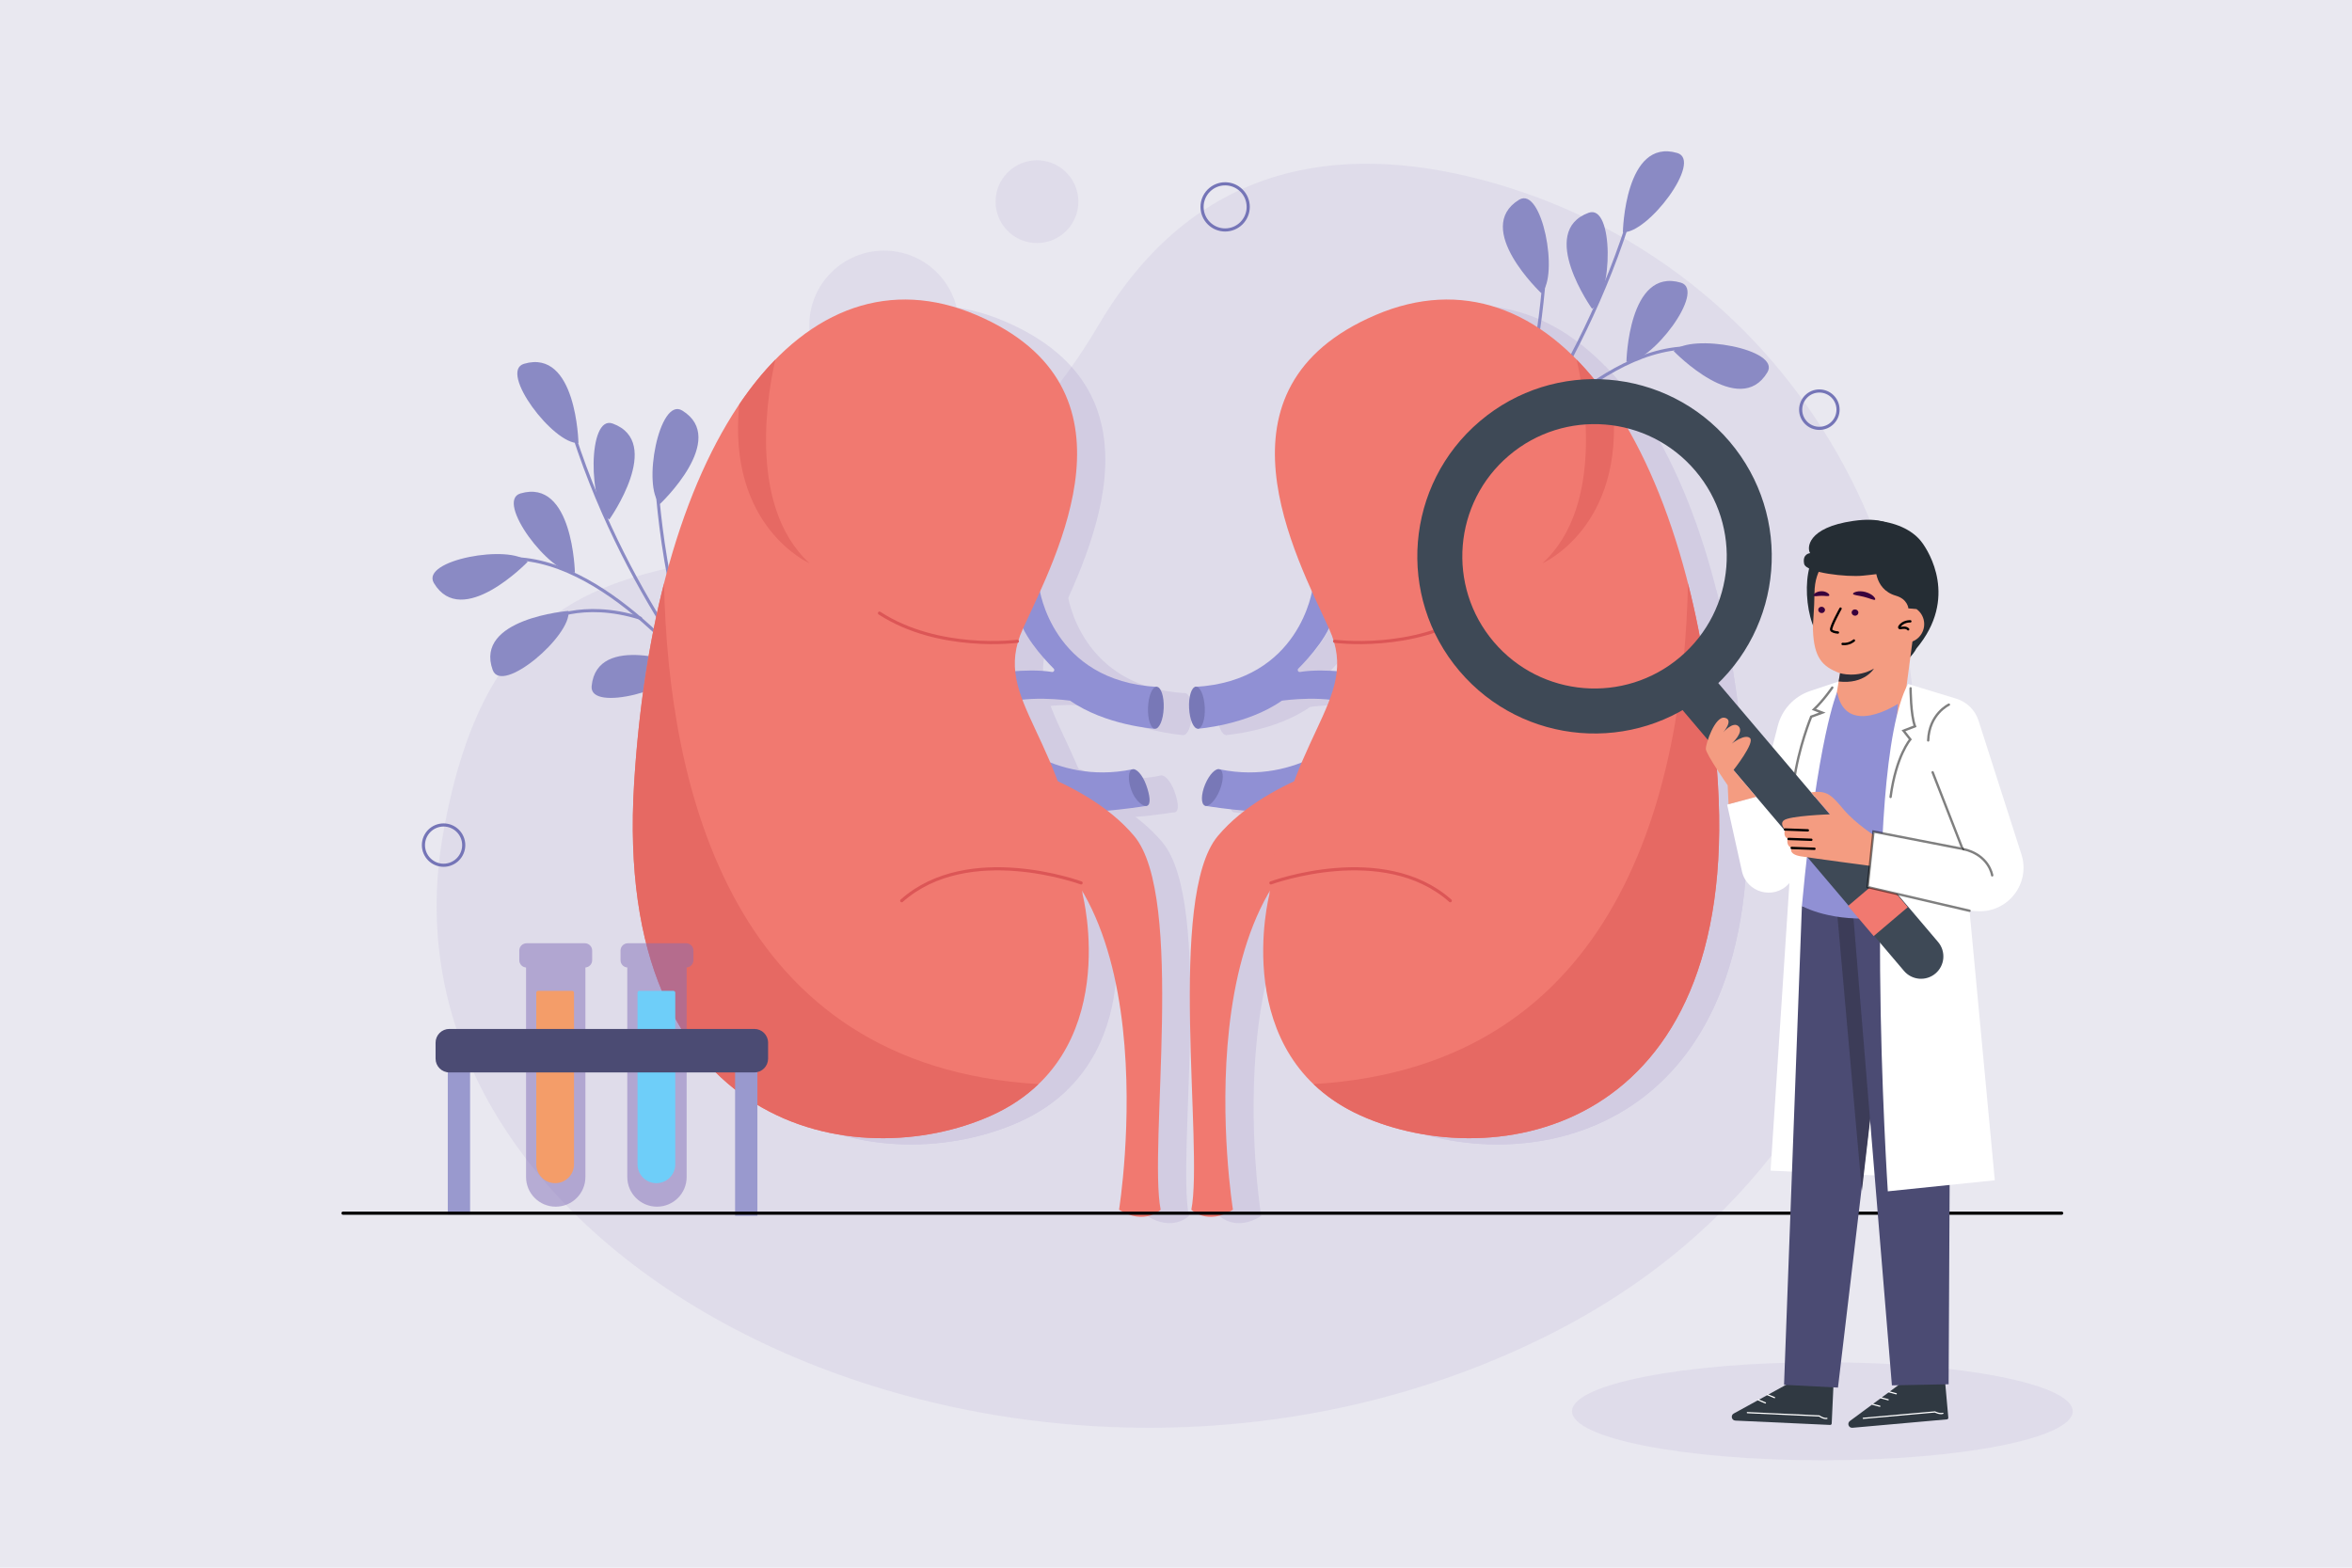 <?xml version="1.0" encoding="utf-8"?>
<!-- Generator: Adobe Illustrator 27.5.0, SVG Export Plug-In . SVG Version: 6.00 Build 0)  -->
<svg version="1.1" xmlns="http://www.w3.org/2000/svg" xmlns:xlink="http://www.w3.org/1999/xlink" x="0px" y="0px"
	 viewBox="0 0 750 500" style="enable-background:new 0 0 750 500;" xml:space="preserve">
<g id="BACKGROUND">
	<rect style="fill:#E9E8F0;" width="750" height="500"/>
</g>
<g id="OBJECTS">
	<g>
		<path style="opacity:0.1;fill:#8570B8;" d="M471.946,57.193C572.503,83.322,631.05,187.385,604.303,287.78
			c-13.813,51.847-44.892,104.967-110.161,137.839c-162.797,81.993-377.88-16.636-352.925-159.232
			c24.954-142.596,135.466-38.026,209.141-162.797C380.986,51.719,427.163,45.556,471.946,57.193z"/>
		<g style="opacity:0.15;">
			<path style="fill:#8570B8;" d="M427.557,189.648c0,0-3.887,29.576-37.519,31.435l0.845,13.351c0,0,15.626-1.091,26.872-8.957
				c0,0,14.872-2.197,23.492,1.69l2.535-10.14c0,0-11.975-2.062-20.22-0.714c-0.617,0.101-0.997-0.632-0.555-1.074
				c3.338-3.337,10.825-11.514,11.48-18.324L427.557,189.648z"/>
			<path style="fill:#8570B8;" d="M439.828,235.179c0,0-16.409,17.409-41.822,12.207l-4.803,11.606c0,0,15.408,2.601,27.014,2.001
				c11.606-0.6,23.012,9.005,23.012,9.005l2.801-9.805c0,0-10.606-6.003-17.209-6.003c-6.604,0,16.009-9.005,16.009-9.005
				L439.828,235.179z"/>
			<path style="fill:#8570B8;" d="M397.907,254.119c-1.319,3.197-3.424,5.361-4.703,4.834c-1.279-0.527-1.246-3.547,0.073-6.744
				c1.319-3.197,3.424-5.361,4.703-4.834C399.258,247.903,399.225,250.922,397.907,254.119z"/>
			<path style="fill:#8570B8;" d="M393.173,227.589c0.18,3.698-0.794,6.75-2.176,6.817c-1.381,0.067-2.647-2.876-2.827-6.574
				c-0.18-3.698,0.794-6.75,2.176-6.817C391.728,220.948,392.993,223.891,393.173,227.589z"/>
			<path style="fill:#8570B8;" d="M447.097,242.604c0,0-33.477,6.601-49.763,26.038c-16.286,19.437-4.524,99.384-8.445,119.188
				c0,0,5.127,5.134,13.27,0c0,0-18.096-112.22,44.636-126.522L447.097,242.604z"/>
			<path style="fill:#8570B8;" d="M413.765,287.336c0,0-13.243,51.384,29.135,70.455c42.379,19.07,120.78,5.827,113.893-105.947
				C549.907,140.07,502.231,79.15,447.668,102.459c-54.563,23.308-25.427,76.812-14.832,100.12
				C443.43,225.887,418.003,236.482,413.765,287.336z"/>
			<path style="fill:#8570B8;" d="M556.793,251.844c-1.457-23.648-4.746-45.01-9.533-63.789
				c-1.393,65.734-21.677,153.984-119.399,159.706c4.005,3.844,8.928,7.28,15.04,10.03
				C485.279,376.861,563.68,363.618,556.793,251.844z"/>
			<path style="fill:#8570B8;" d="M500.823,181.673c0,0,26.389-11.548,22.436-50.717c-3.625-5.383-7.478-10.153-11.528-14.285
				C513.663,124.829,521.323,162.956,500.823,181.673z"/>
			<path style="fill:#8570B8;" d="M434.581,206.534c0,0,25.058,3.31,43.97-8.983"/>
			<path style="fill:#8570B8;" d="M414.251,283.601c0,0,35.933-13.238,57.209,5.674"/>
			<path style="fill:#8570B8;" d="M340.443,189.648c0,0,3.887,29.576,37.519,31.435l-0.845,13.351c0,0-15.626-1.091-26.872-8.957
				c0,0-14.872-2.197-23.492,1.69l-2.535-10.14c0,0,11.975-2.062,20.22-0.714c0.617,0.101,0.997-0.632,0.555-1.074
				c-3.338-3.337-10.825-11.514-11.48-18.324L340.443,189.648z"/>
			<path style="fill:#8570B8;" d="M328.172,235.179c0,0,16.409,17.409,41.823,12.207l4.803,11.606c0,0-15.408,2.601-27.015,2.001
				c-11.606-0.6-23.012,9.005-23.012,9.005l-2.802-9.805c0,0,10.606-6.003,17.209-6.003c6.604,0-16.009-9.005-16.009-9.005
				L328.172,235.179z"/>
			<path style="fill:#8570B8;" d="M369.777,254.051c1.165,3.211,3.72,5.412,5.02,4.941c1.3-0.471,0.853-3.438-0.312-6.648
				c-1.164-3.211-3.162-5.432-4.463-4.96C368.723,247.855,368.613,250.84,369.777,254.051z"/>
			<path style="fill:#8570B8;" d="M375.074,227.639c-0.146,3.702,0.856,6.747,2.238,6.802c1.382,0.055,2.621-2.902,2.767-6.605
				c0.146-3.702-0.856-6.748-2.238-6.802C376.459,220.98,375.22,223.937,375.074,227.639z"/>
			<path style="fill:#8570B8;" d="M320.903,242.604c0,0,33.477,6.601,49.763,26.038c16.286,19.437,4.524,99.384,8.445,119.188
				c0,0-5.127,5.134-13.27,0c0,0,18.096-112.22-44.636-126.522L320.903,242.604z"/>
			<path style="fill:#8570B8;" d="M354.235,287.336c0,0,13.243,51.384-29.135,70.455c-42.379,19.07-120.78,5.827-113.893-105.947
				c6.887-111.774,54.563-172.694,109.125-149.385c54.563,23.308,25.427,76.812,14.833,100.12
				C324.57,225.887,349.997,236.482,354.235,287.336z"/>
			<path style="fill:#8570B8;" d="M211.207,251.844c1.457-23.648,4.746-45.01,9.533-63.789
				c1.393,65.734,21.676,153.984,119.399,159.706c-4.005,3.844-8.928,7.28-15.04,10.03
				C282.721,376.861,204.32,363.618,211.207,251.844z"/>
			<path style="fill:#8570B8;" d="M267.177,181.673c0,0-26.389-11.548-22.436-50.717c3.626-5.383,7.478-10.153,11.528-14.285
				C254.337,124.829,246.677,162.956,267.177,181.673z"/>
			<path style="fill:#8570B8;" d="M333.419,206.534c0,0-25.058,3.31-43.97-8.983"/>
			<path style="fill:#8570B8;" d="M353.749,283.601c0,0-35.933-13.238-57.209,5.674"/>
		</g>
		<circle style="opacity:0.1;fill:#8570B8;" cx="281.908" cy="103.77" r="23.841"/>
		
			<ellipse transform="matrix(0.707 -0.707 0.707 0.707 51.401 252.677)" style="opacity:0.1;fill:#8570B8;" cx="330.709" cy="64.292" rx="13.204" ry="13.204"/>
		<ellipse style="opacity:0.1;fill:#8570B8;" cx="581.115" cy="450.106" rx="79.828" ry="15.639"/>
		<g>
			<g>
				<path style="fill:none;stroke:#8A8AC4;stroke-linecap:round;stroke-miterlimit:10;" d="M469.933,160.711
					c0,0,33.759-37.88,50.654-94.37"/>
				<path style="fill:none;stroke:#8A8AC4;stroke-linecap:round;stroke-miterlimit:10;" d="M492.743,84.241
					c0,0-2.419,49.4-17.798,70.153c0,0,31.588-43.259,63.628-43.445"/>
				<path style="fill:none;stroke:#8A8AC4;stroke-linecap:round;stroke-miterlimit:10;" d="M528.367,130.848
					c0,0-11.896-6.885-30.673-0.885"/>
				<path style="fill:#8A8AC4;" d="M518.63,115.407c0,0,0.601-30.198,17.355-25.256C544.232,92.584,526.51,116.01,518.63,115.407z"
					/>
				<path style="fill:#8A8AC4;" d="M533.701,111.979c0,0,20.946,21.762,29.889,6.757
					C567.994,111.35,539.078,106.185,533.701,111.979z"/>
				<path style="fill:#8A8AC4;" d="M483.376,144.947c0,0,28.233-10.734,29.913,6.653
					C514.117,160.159,485.764,152.482,483.376,144.947z"/>
				<path style="fill:#8A8AC4;" d="M517.495,74.057c0,0,0.601-30.198,17.355-25.256C543.097,51.234,525.375,74.66,517.495,74.057z"
					/>
				<path style="fill:#8A8AC4;" d="M507.67,98.485c0,0-17.498-24.619-1.095-30.624C514.65,64.905,514.36,94.277,507.67,98.485z"/>
				<path style="fill:#8A8AC4;" d="M491.497,93.516c0,0-21.991-20.704-7.086-29.813C491.748,59.218,497.231,88.076,491.497,93.516z"
					/>
				<path style="fill:#8A8AC4;" d="M486.057,126.892c0,0-25.555-16.1-12.675-27.899C479.722,93.184,490.64,120.453,486.057,126.892z
					"/>
			</g>
			<g>
				<path style="fill:none;stroke:#8A8AC4;stroke-linecap:round;stroke-miterlimit:10;" d="M232.017,227.939
					c0,0-33.759-37.88-50.653-94.37"/>
				<path style="fill:none;stroke:#8A8AC4;stroke-linecap:round;stroke-miterlimit:10;" d="M209.208,151.469
					c0,0,2.419,49.4,17.797,70.154c0,0-31.588-43.259-63.628-43.445"/>
				<path style="fill:none;stroke:#8A8AC4;stroke-linecap:round;stroke-miterlimit:10;" d="M173.584,198.076
					c0,0,11.896-6.885,30.673-0.885"/>
				<path style="fill:#8A8AC4;" d="M183.321,182.635c0,0-0.601-30.198-17.355-25.256
					C157.719,159.812,175.44,183.237,183.321,182.635z"/>
				<path style="fill:#8A8AC4;" d="M168.249,179.207c0,0-20.946,21.762-29.889,6.757
					C133.957,178.577,162.873,173.413,168.249,179.207z"/>
				<path style="fill:#8A8AC4;" d="M181.277,194.843c0,0-30.107,2.414-24.167,18.841
					C160.034,221.77,182.352,202.673,181.277,194.843z"/>
				<path style="fill:#8A8AC4;" d="M218.574,212.175c0,0-28.232-10.734-29.913,6.653
					C187.834,227.387,216.186,219.709,218.574,212.175z"/>
				<path style="fill:#8A8AC4;" d="M184.456,141.285c0,0-0.601-30.198-17.355-25.256
					C158.854,118.462,176.575,141.887,184.456,141.285z"/>
				<path style="fill:#8A8AC4;" d="M194.281,165.713c0,0,17.498-24.619,1.094-30.624C187.3,132.133,187.59,161.505,194.281,165.713z
					"/>
				<path style="fill:#8A8AC4;" d="M210.454,160.743c0,0,21.991-20.704,7.086-29.813
					C210.203,126.446,204.72,155.303,210.454,160.743z"/>
				<path style="fill:#8A8AC4;" d="M215.894,194.12c0,0,25.555-16.1,12.675-27.899C222.228,160.412,211.311,187.681,215.894,194.12z
					"/>
			</g>
		</g>
		<g>
			<path style="fill:#9090D4;" d="M418.557,187.648c0,0-3.887,29.576-37.519,31.435l0.845,13.351c0,0,15.626-1.091,26.872-8.957
				c0,0,14.872-2.197,23.492,1.69l2.535-10.14c0,0-11.975-2.062-20.22-0.714c-0.617,0.101-0.997-0.632-0.555-1.074
				c3.338-3.337,10.825-11.514,11.48-18.324L418.557,187.648z"/>
			<path style="fill:#9090D4;" d="M430.828,233.179c0,0-16.409,17.409-41.822,12.207l-4.803,11.606c0,0,15.408,2.601,27.014,2.001
				c11.606-0.6,23.012,9.005,23.012,9.005l2.801-9.805c0,0-10.606-6.003-17.209-6.003c-6.604,0,16.009-9.005,16.009-9.005
				L430.828,233.179z"/>
			<path style="fill:#7878B7;" d="M388.907,252.119c-1.319,3.197-3.424,5.361-4.703,4.834c-1.279-0.527-1.246-3.547,0.073-6.744
				c1.319-3.197,3.424-5.361,4.703-4.834C390.258,245.903,390.225,248.922,388.907,252.119z"/>
			<path style="fill:#7878B7;" d="M384.173,225.589c0.18,3.698-0.794,6.75-2.176,6.817c-1.381,0.067-2.647-2.876-2.827-6.574
				c-0.18-3.698,0.794-6.75,2.176-6.817C382.728,218.948,383.993,221.891,384.173,225.589z"/>
			<path style="fill:#F17970;" d="M438.097,240.604c0,0-33.477,6.601-49.763,26.038c-16.286,19.437-4.524,99.384-8.445,119.188
				c0,0,5.127,5.134,13.27,0c0,0-18.096-112.22,44.636-126.522L438.097,240.604z"/>
			<path style="fill:#F17970;" d="M404.765,285.336c0,0-13.243,51.384,29.135,70.455c42.379,19.07,120.78,5.827,113.893-105.947
				C540.907,138.07,493.231,77.15,438.668,100.459c-54.563,23.308-25.427,76.812-14.832,100.12
				C434.43,223.887,409.003,234.482,404.765,285.336z"/>
			<path style="fill:#E66963;" d="M547.793,249.844c-1.457-23.648-4.746-45.01-9.533-63.789
				c-1.393,65.734-21.677,153.984-119.399,159.706c4.005,3.844,8.928,7.28,15.04,10.03
				C476.279,374.861,554.68,361.618,547.793,249.844z"/>
			<path style="fill:#E66963;" d="M491.823,179.673c0,0,26.389-11.548,22.436-50.717c-3.626-5.383-7.478-10.153-11.528-14.285
				C504.663,122.829,512.323,160.956,491.823,179.673z"/>
			<path style="fill:none;stroke:#DC5656;stroke-linecap:round;stroke-miterlimit:10;" d="M425.581,204.534
				c0,0,25.058,3.31,43.97-8.983"/>
			<path style="fill:none;stroke:#DC5656;stroke-linecap:round;stroke-miterlimit:10;" d="M405.251,281.601
				c0,0,35.933-13.238,57.209,5.674"/>
			<path style="fill:#9090D4;" d="M331.443,187.648c0,0,3.887,29.576,37.519,31.435l-0.845,13.351c0,0-15.626-1.091-26.872-8.957
				c0,0-14.872-2.197-23.492,1.69l-2.535-10.14c0,0,11.975-2.062,20.22-0.714c0.617,0.101,0.997-0.632,0.555-1.074
				c-3.338-3.337-10.825-11.514-11.48-18.324L331.443,187.648z"/>
			<path style="fill:#9090D4;" d="M319.172,233.179c0,0,16.409,17.409,41.823,12.207l4.803,11.606c0,0-15.408,2.601-27.015,2.001
				c-11.606-0.6-23.012,9.005-23.012,9.005l-2.802-9.805c0,0,10.606-6.003,17.209-6.003c6.604,0-16.009-9.005-16.009-9.005
				L319.172,233.179z"/>
			<path style="fill:#7878B7;" d="M360.777,252.051c1.165,3.211,3.72,5.412,5.02,4.941c1.3-0.471,0.853-3.438-0.312-6.648
				c-1.164-3.211-3.162-5.432-4.463-4.96C359.723,245.855,359.613,248.84,360.777,252.051z"/>
			<path style="fill:#7878B7;" d="M366.074,225.639c-0.146,3.702,0.856,6.747,2.238,6.802c1.382,0.055,2.621-2.902,2.767-6.605
				c0.146-3.702-0.856-6.748-2.238-6.802C367.459,218.98,366.22,221.937,366.074,225.639z"/>
			<path style="fill:#F17970;" d="M311.903,240.604c0,0,33.477,6.601,49.763,26.038c16.286,19.437,4.524,99.384,8.445,119.188
				c0,0-5.127,5.134-13.27,0c0,0,18.096-112.22-44.636-126.522L311.903,240.604z"/>
			<path style="fill:#F17970;" d="M345.235,285.336c0,0,13.243,51.384-29.135,70.455c-42.379,19.07-120.78,5.827-113.893-105.947
				c6.887-111.774,54.563-172.694,109.125-149.385c54.563,23.308,25.427,76.812,14.833,100.12
				C315.57,223.887,340.997,234.482,345.235,285.336z"/>
			<path style="fill:#E66963;" d="M202.207,249.844c1.457-23.648,4.746-45.01,9.533-63.789
				c1.393,65.734,21.676,153.984,119.399,159.706c-4.005,3.844-8.928,7.28-15.04,10.03
				C273.721,374.861,195.32,361.618,202.207,249.844z"/>
			<path style="fill:#E66963;" d="M258.177,179.673c0,0-26.389-11.548-22.436-50.717c3.626-5.383,7.478-10.153,11.528-14.285
				C245.337,122.829,237.677,160.956,258.177,179.673z"/>
			<path style="fill:none;stroke:#DC5656;stroke-linecap:round;stroke-miterlimit:10;" d="M324.419,204.534
				c0,0-25.058,3.31-43.97-8.983"/>
			<path style="fill:none;stroke:#DC5656;stroke-linecap:round;stroke-miterlimit:10;" d="M344.749,281.601
				c0,0-35.933-13.238-57.209,5.674"/>
		</g>
		<g>
			<g>
				<path style="fill:#9999CE;" d="M241.518,387.733h-7.114v-46.785c0-1.575-1.087-2.905-2.373-2.905h-79.757
					c-1.308,0-2.372,1.303-2.372,2.905v46.393h-7.113v-46.393c0-5.524,4.255-10.019,9.486-10.019h79.757
					c5.23,0,9.487,4.494,9.487,10.019V387.733z"/>
			</g>
			<path style="opacity:0.5;fill:#8570B8;" d="M218.788,300.844h-18.586c-1.284,0-2.325,1.041-2.325,2.325v3.095
				c0,1.226,0.951,2.219,2.154,2.308v66.825c0,5.226,4.237,9.463,9.463,9.463c5.226,0,9.463-4.237,9.463-9.463v-66.825
				c1.203-0.089,2.154-1.082,2.154-2.308v-3.095C221.112,301.885,220.071,300.844,218.788,300.844z"/>
			<path style="fill:#6ECEF9;" d="M203.883,316.017h10.858c0.326,0,0.591,0.265,0.591,0.591v54.734c0,3.325-2.695,6.02-6.02,6.02
				l0,0c-3.325,0-6.02-2.695-6.02-6.02v-54.734C203.292,316.282,203.557,316.017,203.883,316.017z"/>
			<path style="opacity:0.5;fill:#8570B8;" d="M186.501,300.844h-18.586c-1.284,0-2.325,1.041-2.325,2.325v3.095
				c0,1.226,0.952,2.219,2.155,2.308v66.825c0,5.226,4.237,9.463,9.463,9.463s9.463-4.237,9.463-9.463v-66.825
				c1.203-0.089,2.154-1.082,2.154-2.308v-3.095C188.826,301.885,187.785,300.844,186.501,300.844z"/>
			<path style="fill:#F49D69;" d="M171.597,316.017h10.858c0.326,0,0.591,0.265,0.591,0.591v54.734c0,3.325-2.695,6.02-6.02,6.02
				l0,0c-3.325,0-6.02-2.695-6.02-6.02v-54.734C171.006,316.282,171.27,316.017,171.597,316.017z"/>
			<path style="fill:#4B4B73;" d="M240.541,342.04h-97.259c-2.423,0-4.387-1.964-4.387-4.387v-5.093
				c0-2.423,1.964-4.387,4.387-4.387h97.259c2.422,0,4.386,1.964,4.386,4.387v5.093C244.927,340.077,242.963,342.04,240.541,342.04z
				"/>
		</g>
		
			<ellipse transform="matrix(0.707 -0.707 0.707 0.707 67.805 295.595)" style="fill:none;stroke:#7575B7;stroke-linecap:round;stroke-miterlimit:10;" cx="390.718" cy="65.95" rx="7.36" ry="7.36"/>
		<circle style="fill:none;stroke:#7575B7;stroke-linecap:round;stroke-miterlimit:10;" cx="580.15" cy="130.659" r="5.958"/>
		<circle style="fill:none;stroke:#7575B7;stroke-linecap:round;stroke-miterlimit:10;" cx="141.447" cy="269.541" r="6.424"/>
		
			<line style="fill:none;stroke:#000000;stroke-linecap:round;stroke-miterlimit:10;" x1="109.368" y1="386.932" x2="657.427" y2="386.932"/>
		<g>
			<path style="fill:#303942;" d="M590.71,455.378l30.129-2.683c0.263-0.023,0.458-0.256,0.434-0.519l-1.065-11.956
				c-0.023-0.263-0.256-0.458-0.519-0.435l-13.097,1.167c-0.088,0.008-0.171,0.04-0.242,0.092l-16.461,12.17
				C588.912,453.935,589.5,455.486,590.71,455.378z"/>
			<path style="fill:none;stroke:#FFFFFF;stroke-width:0.384;stroke-linecap:round;stroke-miterlimit:10;" d="M594.159,452.355
				l22.853-2.035c0,0,1.424,0.776,2.524,0.453"/>
			
				<line style="fill:none;stroke:#FFFFFF;stroke-width:0.384;stroke-linecap:round;stroke-miterlimit:10;" x1="597.083" y1="447.872" x2="599.439" y2="448.505"/>
			
				<line style="fill:none;stroke:#FFFFFF;stroke-width:0.384;stroke-linecap:round;stroke-miterlimit:10;" x1="599.741" y1="445.806" x2="602.097" y2="446.44"/>
			
				<line style="fill:none;stroke:#FFFFFF;stroke-width:0.384;stroke-linecap:round;stroke-miterlimit:10;" x1="602.317" y1="443.9" x2="604.674" y2="444.533"/>
			<path style="fill:#303942;" d="M553.373,453.084l30.216,1.388c0.264,0.012,0.488-0.192,0.5-0.456l0.551-11.99
				c0.012-0.264-0.192-0.488-0.456-0.5l-13.135-0.603c-0.088-0.004-0.175,0.016-0.252,0.059l-17.947,9.848
				C551.785,451.414,552.16,453.029,553.373,453.084z"/>
			<path style="fill:none;stroke:#FFFFFF;stroke-width:0.384;stroke-linecap:round;stroke-miterlimit:10;" d="M557.197,450.552
				l22.919,1.053c0,0,1.307,0.961,2.441,0.788"/>
			
				<line style="fill:none;stroke:#FFFFFF;stroke-width:0.384;stroke-linecap:round;stroke-miterlimit:10;" x1="560.697" y1="446.503" x2="562.947" y2="447.447"/>
			
				<line style="fill:none;stroke:#FFFFFF;stroke-width:0.384;stroke-linecap:round;stroke-miterlimit:10;" x1="563.608" y1="444.813" x2="565.858" y2="445.757"/>
			<path style="fill:#FFFFFF;" d="M586.289,217.354l-9.055,3.031c-5.115,1.712-9.011,5.905-10.343,11.132l-5.671,22.253
				l-10.477,2.862l4.714,21.235c1.517,6.834,10.062,9.186,14.862,4.091l0.29-0.308l-6.014,91.711l51.755,2.37l-8.042-152.465
				L586.289,217.354z"/>
			<path style="fill:#4B4B73;" d="M574.586,288.954l-5.695,152.719l17.197,0.886l15.056-126.816l-7.873-23.982
				C593.271,291.762,587.253,293.266,574.586,288.954z"/>
			<path style="fill:#3C3C58;" d="M593.711,379.8l7.433-64.056l-7.873-23.982c0,0-2.42,0.599-7.402-0.052L593.711,379.8z"/>
			<polygon style="fill:#4B4B73;" points="591.017,292.66 603.285,441.85 621.368,441.496 622.154,289.511 			"/>
			<path style="fill:#252D34;" d="M611.083,206.86c-1.185,2.307-3.588,4.293-4.308,4.873c-0.863,0.684-0.721,0.054,2.57-6.594
				c3.291-6.648,0.131-17.209-5.685-21.108c-6.865-4.604-8.933,16.633-17.828,20.806c-8.081,3.798-12.078-16.782-8.138-25.918
				c1.95-4.517,4.013-7.288,6.942-9.39c4.11-2.95,9.26-3.997,14.286-3.417c6.522,0.752,11.395,3.376,14.005,6.973
				C614.928,175.787,624.579,190.751,611.083,206.86z"/>
			<g>
				<g>
					<g>
						<g>
							<g>
								<g>
									<path style="fill:#F49C81;" d="M611.166,194.514c0.915-9.271,2.505-12.949-7.009-13.552
										c-5.972-0.364-8.137-2.714-11.148-4.155c-1.446-0.692-6.442,1.975-8.078,1.35c-1.599-0.611-6.296,2.656-6.334,11.065
										c-0.022,4.977-0.588,9.865-0.48,11.898c0.371,8.497,2.81,11.458,8.564,13.578l0,0c0.031,0.005,0.056,0.041,0.052,0.071
										l-1.631,9.821c-0.682,6.433,3.109,12,9.59,12.718c6.511,0.724,11.433-4.337,12.242-10.781L611.166,194.514z"/>
								</g>
							</g>
						</g>
					</g>
				</g>
			</g>
			<g>
				<g>
					<g>
						<g>
							<g>
								<g>
									<g>
										<g>
											<g>
												<path style="fill:#39003D;" d="M579.807,194.454c-0.041,0.562,0.425,1.032,1.008,1.076
													c0.583,0.044,1.091-0.37,1.132-0.932c0.041-0.562-0.425-1.032-1.008-1.076
													C580.332,193.474,579.824,193.887,579.807,194.454z"/>
											</g>
										</g>
									</g>
								</g>
							</g>
						</g>
					</g>
				</g>
			</g>
			<g>
				<g>
					<g>
						<g>
							<g>
								<g>
									<g>
										<g>
											<g>
												<path style="fill:#2C2E38;" d="M586.743,214.709c0,0,5.385,1.682,10.818-1.465c0,0-2.949,5.091-11.272,4.11
													L586.743,214.709z"/>
											</g>
										</g>
									</g>
								</g>
							</g>
						</g>
					</g>
				</g>
			</g>
			<g id="XMLID_00000010306372167567044810000016703104747455520138_">
				<path id="XMLID_00000180346489252630081610000011335781163397727127_" style="fill:#F49C81;" d="M601.858,198.229
					c-0.464,3.251,1.754,6.231,4.98,6.718c3.231,0.46,6.198-1.776,6.688-5.023c0.463-3.251-1.754-6.231-4.98-6.718
					C605.316,192.746,602.322,194.978,601.858,198.229z"/>
			</g>
			<path style="fill:none;stroke:#000000;stroke-width:0.75;stroke-linecap:round;stroke-miterlimit:10;" d="M609.159,198.171
				c0,0-2.362-0.156-3.514,1.746c-0.126,0.201,0.084,0.456,0.308,0.428c0.749-0.165,1.967-0.318,2.516,0.37"/>
			<path style="fill:none;stroke:#000000;stroke-width:0.75;stroke-linecap:round;stroke-miterlimit:10;" d="M586.91,194.111
				c0,0-3.268,5.88-2.987,6.782c0.145,0.502,1.229,0.776,2.144,0.846"/>
			<g>
				<g>
					<g>
						<g>
							<g>
								<g>
									<g>
										<g>
											<g>
												<path style="fill:#39003D;" d="M578.325,190.008c0.262,0.326,1.285,0.016,2.479,0.017
													c1.229-0.025,2.25,0.264,2.493-0.076c0.121-0.17-0.044-0.513-0.499-0.807c-0.451-0.325-1.161-0.596-2.012-0.574
													c-0.852,0.022-1.559,0.32-2.016,0.626C578.373,189.51,578.227,189.834,578.325,190.008z"/>
											</g>
										</g>
									</g>
								</g>
							</g>
						</g>
					</g>
				</g>
			</g>
			<g>
				<path style="fill:#39003D;" d="M590.882,189.388c0.084,0.456,1.681,0.49,3.519,0.973c1.813,0.447,3.23,1.211,3.534,0.88
					c0.152-0.165-0.06-0.61-0.577-1.104c-0.518-0.494-1.408-1.015-2.522-1.319c-1.083-0.299-2.123-0.276-2.841-0.106
					C591.241,188.908,590.85,189.194,590.882,189.388z"/>
			</g>
			<path style="opacity:0.5;fill:none;stroke:#000000;stroke-width:0.75;stroke-linecap:round;stroke-miterlimit:10;" d="
				M584.274,219.302c0,0-2.789,4.086-5.849,6.963l2.664,1.022l-3.543,1.296c0,0-4.021,9.711-5.512,20.672"/>
			<path style="fill:#9090D4;" d="M605.213,224.479c0,0-16.57,10.929-19.392-3.723c0,0-6.243,14.122-11.235,68.198
				c0,0,9.535,5.512,25.704,3.605L605.213,224.479z"/>
			<path style="fill:#FFFFFF;" d="M608.416,218.138l15.384,4.693c3.374,1.029,6.029,3.647,7.106,7.006l13.675,42.651
				c2.969,9.26-4.242,18.629-13.953,18.129l-2.587-0.133l8.059,85.953l-34.12,3.524
				C601.981,379.961,593.291,246.316,608.416,218.138z"/>
			<path style="opacity:0.5;fill:none;stroke:#000000;stroke-width:0.75;stroke-linecap:round;stroke-miterlimit:10;" d="
				M621.456,224.745c0,0-6.299,2.904-6.598,11.413"/>
			<path style="opacity:0.5;fill:none;stroke:#000000;stroke-width:0.75;stroke-linecap:round;stroke-miterlimit:10;" d="
				M609.248,219.527c0,0-0.004,8.449,1.402,12.118l-3.67,1.406l2.183,2.773c0,0-4.53,5.153-6.3,18.355"/>
			<path style="opacity:0.5;fill:none;stroke:#000000;stroke-width:0.75;stroke-linecap:round;stroke-miterlimit:10;" d="
				M635.264,279.189c0,0-0.902-6.614-9.455-8.439"/>
			<g>
				<path style="fill:#3E4956;" d="M471.89,134.346c23.795-20.199,59.459-17.283,79.658,6.512
					c20.199,23.795,17.283,59.459-6.512,79.658c-23.795,20.199-59.459,17.283-79.658-6.512
					C445.179,190.209,448.095,154.545,471.89,134.346z M535.748,209.575c17.752-15.069,19.928-41.676,4.858-59.429
					c-15.069-17.752-41.676-19.927-59.429-4.858c-17.752,15.069-19.928,41.676-4.858,59.429
					C491.389,222.469,517.996,224.644,535.748,209.575z"/>
				<path style="fill:#3E4956;" d="M617.184,310.48L617.184,310.48c3.001-2.547,3.369-7.045,0.821-10.046l-78.534-92.517
					l-10.486,8.901c-0.211,0.179-0.236,0.494-0.058,0.705l78.21,92.136C609.685,312.659,614.183,313.027,617.184,310.48z"/>
				
					<rect x="591.96" y="282.85" transform="matrix(0.762 -0.647 0.647 0.762 -44.767 456.409)" style="fill:#F17970;" width="14.255" height="12.625"/>
			</g>
			<path style="fill:#F49C81;" d="M551.197,256.484l-0.273-6.014c0,0-6.892-9.88-6.971-11.584
				c-0.079-1.704,2.948-10.581,6.002-9.964c3.053,0.616-0.469,4.672-0.469,4.672s3.173-3.732,4.942-1.908
				c1.769,1.824-2.183,5.462-2.183,5.462s4.207-3.243,5.798-1.731c1.591,1.512-5.275,10.189-5.275,10.189l7.225,8.542
				L551.197,256.484z"/>
			<path style="fill:#F49C81;" d="M598.007,266.673c0,0-6.192-3.894-10.034-8.402c-3.842-4.507-5.199-6.316-10.463-5.535
				l6.046,6.984c0,0-13.14,0.43-14.803,1.972c-1.291,1.198,0.458,2.87,0.458,2.87s-0.782,2.157,0.824,2.895
				c0,0-0.621,2.225,1.209,2.926c0,0-1.109,2.076,3,2.736c4.109,0.66,22.365,3.074,22.365,3.074L598.007,266.673z"/>
			
				<line style="fill:none;stroke:#000000;stroke-width:0.75;stroke-linecap:round;stroke-miterlimit:10;" x1="576.479" y1="264.829" x2="569.211" y2="264.562"/>
			
				<line style="fill:none;stroke:#000000;stroke-width:0.75;stroke-linecap:round;stroke-miterlimit:10;" x1="577.59" y1="267.84" x2="570.322" y2="267.573"/>
			
				<line style="fill:none;stroke:#000000;stroke-width:0.75;stroke-linecap:round;stroke-miterlimit:10;" x1="578.586" y1="270.716" x2="571.319" y2="270.448"/>
			<polygon style="fill:#FFFFFF;" points="628.042,290.484 595.548,282.922 597.412,265.233 625.809,270.75 			"/>
			<polyline style="opacity:0.5;fill:none;stroke:#000000;stroke-width:0.75;stroke-linecap:round;stroke-miterlimit:10;" points="
				616.271,246.311 625.809,270.75 597.412,265.233 595.548,282.922 628.042,290.484 			"/>
			<g>
				<g>
					<g>
						<g>
							<g>
								<g>
									<g>
										<g>
											<g>
												<path style="fill:#39003D;" d="M590.457,195.301c-0.041,0.562,0.425,1.032,1.008,1.076
													c0.583,0.044,1.091-0.37,1.132-0.932c0.041-0.562-0.425-1.032-1.008-1.076
													C590.982,194.322,590.474,194.735,590.457,195.301z"/>
											</g>
										</g>
									</g>
								</g>
							</g>
						</g>
					</g>
				</g>
			</g>
			<path style="fill:none;stroke:#000000;stroke-width:0.75;stroke-linecap:round;stroke-miterlimit:10;" d="M591.174,204.282
				c0,0-1.384,1.314-3.614,1.097"/>
			<path style="fill:#252D34;" d="M610.705,177.733c0,0,1.141-3.614-3.139-7.311c-4.281-3.697-8.154-5.487-16.602-4.276
				c-14.795,2.121-14.793,8.758-13.749,10.273c0,0-2.549,0.16-1.925,3.378c0.57,2.941,13.79,4.318,18.733,3.803
				C599.753,183.002,610.118,182.083,610.705,177.733z"/>
			<path style="fill:#252D34;" d="M598.091,179.669c0,0-0.936,8.183,6.468,10.329c3.781,1.096,3.976,4.041,3.976,4.041l4.431,0.386
				l1.873-10.772L611,173.754L598.091,179.669z"/>
		</g>
	</g>
</g>
</svg>
